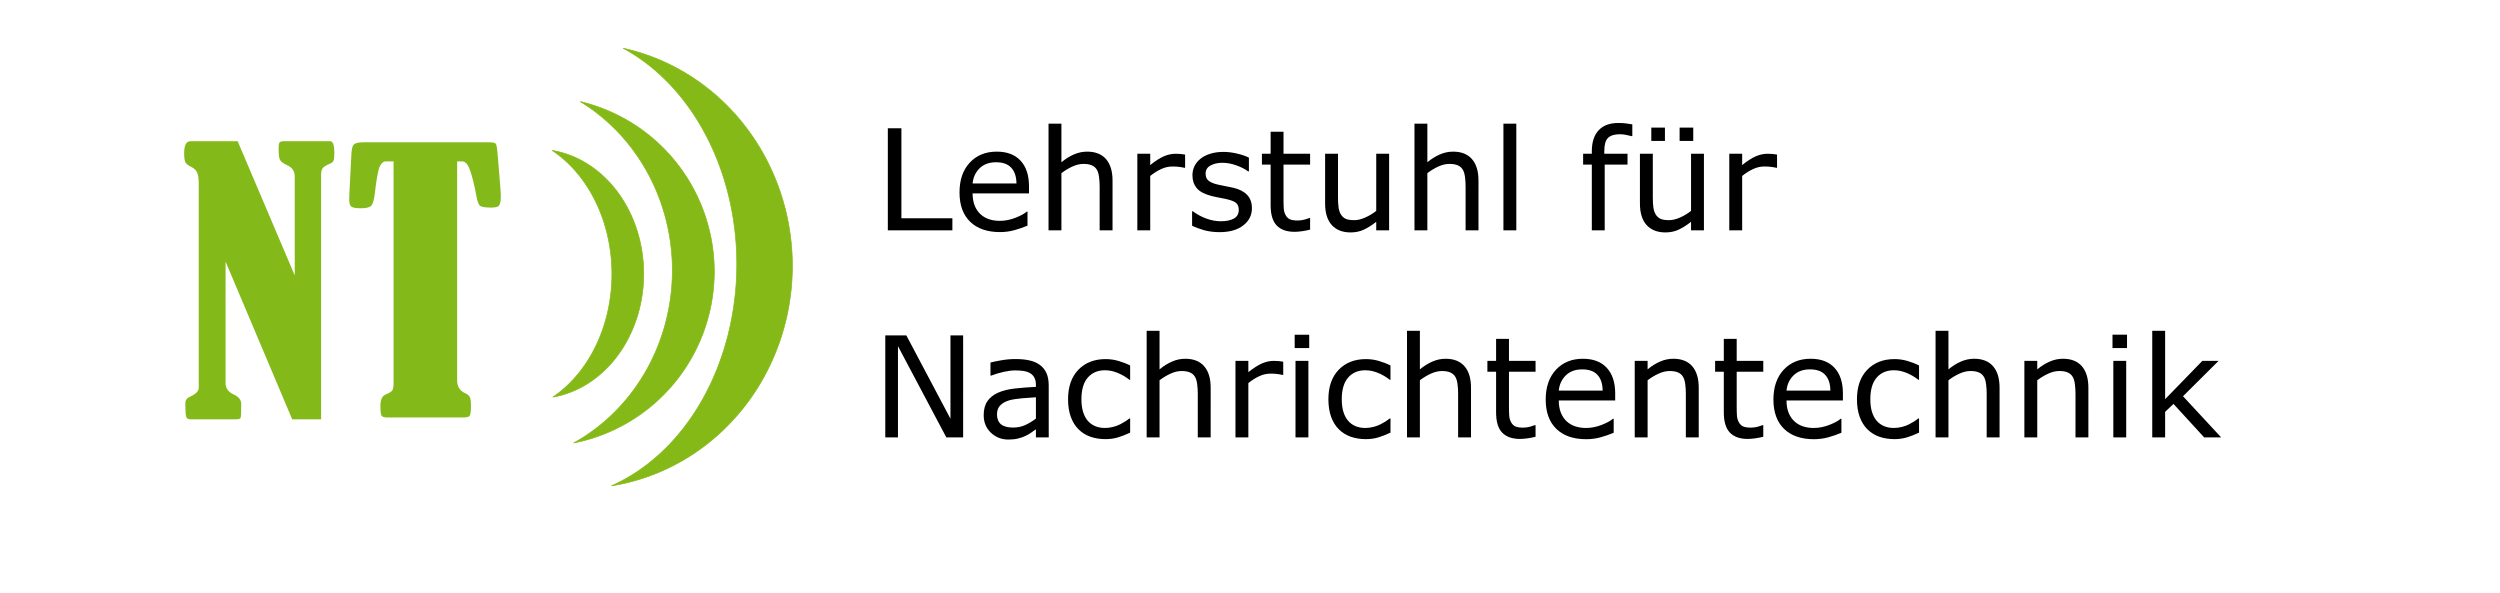 <?xml version="1.0" encoding="UTF-8" standalone="no"?>
<svg xmlns:inkscape="http://www.inkscape.org/namespaces/inkscape" xmlns:sodipodi="http://sodipodi.sourceforge.net/DTD/sodipodi-0.dtd" xmlns="http://www.w3.org/2000/svg" xmlns:svg="http://www.w3.org/2000/svg" xmlns:rdf="http://www.w3.org/1999/02/22-rdf-syntax-ns#" xmlns:cc="http://creativecommons.org/ns#" xmlns:dc="http://purl.org/dc/elements/1.1/" version="1.1" id="svg1" width="940" height="223" viewBox="0 0 940 223">
  <title id="title10">Logo Lehrstuhl Nachrichtentechnik TUDo</title>
  <defs id="defs1">
    <rect x="492.33" y="104.208" width="124.412" height="14.887" id="rect6"></rect>
    <rect x="329.638" y="129.197" width="497.115" height="32.432" id="rect4"></rect>
    <rect x="340.803" y="66.459" width="0" height="13.292" id="rect3"></rect>
  </defs>
  <g id="g1">
    <g id="g7" style="display:inline">
      <path d="M 358.096,86.594 H 333.823 V 48.228 h 5.102 v 33.832 h 19.17 z m 28.807,-13.888 h -21.206 q 0,2.654 0.799,4.638 0.799,1.958 2.19,3.221 1.34,1.237 3.169,1.855 1.855,0.618 4.071,0.618 2.937,0 5.901,-1.16 2.989,-1.185 4.252,-2.319 h 0.258 v 5.282 q -2.448,1.031 -4.999,1.726 -2.551,0.696 -5.359,0.696 -7.163,0 -11.183,-3.865 -4.02,-3.891 -4.02,-11.028 0,-7.06 3.839,-11.209 3.865,-4.148 10.152,-4.148 5.823,0 8.967,3.401 3.169,3.401 3.169,9.663 z m -4.715,-3.71 q -0.026,-3.813 -1.933,-5.901 -1.881,-2.087 -5.746,-2.087 -3.891,0 -6.21,2.293 -2.293,2.293 -2.602,5.694 z m 36.125,17.599 h -4.844 V 70.207 q 0,-1.984 -0.232,-3.71 -0.232,-1.752 -0.85,-2.731 -0.644,-1.082 -1.855,-1.598 -1.211,-0.541 -3.144,-0.541 -1.984,0 -4.148,0.979 -2.164,0.979 -4.148,2.499 V 86.594 h -4.844 V 46.501 h 4.844 v 14.507 q 2.267,-1.881 4.69,-2.937 2.422,-1.056 4.973,-1.056 4.664,0 7.112,2.809 2.448,2.809 2.448,8.091 z m 27.287,-23.499 h -0.258 q -1.082,-0.258 -2.113,-0.361 -1.005,-0.129 -2.396,-0.129 -2.242,0 -4.329,1.005 -2.087,0.979 -4.02,2.551 V 86.594 h -4.844 V 57.813 h 4.844 v 4.252 q 2.886,-2.319 5.076,-3.272 2.216,-0.979 4.509,-0.979 1.263,0 1.829,0.077 0.567,0.052 1.701,0.232 z m 25.123,15.202 q 0,3.942 -3.272,6.467 -3.247,2.525 -8.89,2.525 -3.195,0 -5.875,-0.747 -2.654,-0.773 -4.458,-1.675 v -5.437 h 0.258 q 2.293,1.726 5.102,2.757 2.809,1.005 5.385,1.005 3.195,0 4.999,-1.031 1.804,-1.031 1.804,-3.247 0,-1.701 -0.979,-2.577 -0.979,-0.876 -3.762,-1.494 -1.031,-0.232 -2.706,-0.541 -1.649,-0.309 -3.015,-0.67 -3.788,-1.005 -5.385,-2.937 -1.572,-1.958 -1.572,-4.793 0,-1.778 0.721,-3.35 0.747,-1.572 2.242,-2.809 1.443,-1.211 3.659,-1.907 2.242,-0.721 4.999,-0.721 2.577,0 5.205,0.644 2.654,0.618 4.406,1.52 v 5.179 h -0.258 q -1.855,-1.366 -4.509,-2.293 -2.654,-0.953 -5.205,-0.953 -2.654,0 -4.483,1.031 -1.829,1.005 -1.829,3.015 0,1.778 1.108,2.68 1.082,0.902 3.504,1.469 1.34,0.309 2.989,0.618 1.675,0.309 2.783,0.567 3.375,0.773 5.205,2.654 1.829,1.907 1.829,5.05 z m 21.876,8.039 q -1.366,0.361 -2.989,0.593 -1.598,0.232 -2.86,0.232 -4.406,0 -6.699,-2.371 -2.293,-2.371 -2.293,-7.601 V 61.884 h -3.272 v -4.071 h 3.272 v -8.271 h 4.844 v 8.271 h 9.997 v 4.071 h -9.997 v 13.115 q 0,2.267 0.103,3.556 0.103,1.263 0.721,2.371 0.567,1.031 1.546,1.52 1.005,0.464 3.04,0.464 1.185,0 2.474,-0.335 1.288,-0.361 1.855,-0.593 h 0.258 z m 29.709,0.258 h -4.844 v -3.195 q -2.448,1.933 -4.69,2.963 -2.242,1.031 -4.947,1.031 -4.535,0 -7.06,-2.757 -2.525,-2.783 -2.525,-8.142 V 57.813 h 4.844 v 16.388 q 0,2.19 0.206,3.762 0.206,1.546 0.876,2.654 0.696,1.134 1.804,1.649 1.108,0.515 3.221,0.515 1.881,0 4.097,-0.979 2.242,-0.979 4.174,-2.499 V 57.813 h 4.844 z m 33.6,0 h -4.844 V 70.207 q 0,-1.984 -0.232,-3.71 -0.232,-1.752 -0.85,-2.731 -0.644,-1.082 -1.855,-1.598 -1.211,-0.541 -3.144,-0.541 -1.984,0 -4.148,0.979 -2.164,0.979 -4.148,2.499 V 86.594 h -4.844 V 46.501 h 4.844 v 14.507 q 2.267,-1.881 4.69,-2.937 2.422,-1.056 4.973,-1.056 4.664,0 7.112,2.809 2.448,2.809 2.448,8.091 z m 14.223,0 h -4.844 V 46.501 h 4.844 z M 613.753,51.191 h -0.258 q -0.799,-0.232 -2.087,-0.464 -1.288,-0.258 -2.267,-0.258 -3.118,0 -4.535,1.391 -1.391,1.366 -1.391,4.973 v 0.979 h 8.735 v 4.071 h -8.58 V 86.594 h -4.844 V 61.884 h -3.272 v -4.071 h 3.272 v -0.953 q 0,-5.128 2.551,-7.859 2.551,-2.757 7.369,-2.757 1.623,0 2.912,0.155 1.314,0.155 2.396,0.361 z m 26.926,35.403 h -4.844 v -3.195 q -2.448,1.933 -4.69,2.963 -2.242,1.031 -4.947,1.031 -4.535,0 -7.06,-2.757 -2.525,-2.783 -2.525,-8.142 V 57.813 h 4.844 v 16.388 q 0,2.19 0.206,3.762 0.206,1.546 0.876,2.654 0.696,1.134 1.804,1.649 1.108,0.515 3.221,0.515 1.881,0 4.097,-0.979 2.242,-0.979 4.174,-2.499 V 57.813 h 4.844 z m -4.02,-33.6 h -5.128 v -5.025 h 5.128 z m -10.642,0 h -5.128 v -5.025 h 5.128 z m 42.154,10.101 h -0.258 q -1.082,-0.258 -2.113,-0.361 -1.005,-0.129 -2.396,-0.129 -2.242,0 -4.329,1.005 -2.087,0.979 -4.02,2.551 V 86.594 h -4.844 V 57.813 h 4.844 v 4.252 q 2.886,-2.319 5.076,-3.272 2.216,-0.979 4.509,-0.979 1.263,0 1.829,0.077 0.567,0.052 1.701,0.232 z" id="text5" style="font-size:52.77px;stroke-width:4.398" aria-label="Lehrstuhl für"></path>
      <path d="M 362.14,164.473 H 355.827 L 337.636,130.152 v 34.321 h -4.767 v -38.367 h 7.91 l 16.594,31.332 v -31.332 h 4.767 z m 32.183,0 h -4.818 v -3.066 q -0.644,0.438 -1.752,1.237 -1.082,0.773 -2.113,1.237 -1.211,0.593 -2.783,0.979 -1.572,0.412 -3.685,0.412 -3.891,0 -6.596,-2.577 -2.705,-2.577 -2.705,-6.571 0,-3.272 1.391,-5.282 1.417,-2.036 4.02,-3.195 2.628,-1.16 6.313,-1.572 3.685,-0.412 7.91,-0.618 v -0.747 q 0,-1.649 -0.593,-2.731 -0.567,-1.082 -1.649,-1.701 -1.031,-0.593 -2.474,-0.799 -1.443,-0.206 -3.015,-0.206 -1.907,0 -4.252,0.515 -2.345,0.49 -4.844,1.443 h -0.258 v -4.921 q 1.417,-0.387 4.097,-0.85 2.68,-0.464 5.282,-0.464 3.04,0 5.282,0.515 2.267,0.49 3.917,1.701 1.623,1.185 2.474,3.066 0.85,1.881 0.85,4.664 z m -4.818,-7.086 v -8.013 q -2.216,0.129 -5.231,0.387 -2.989,0.258 -4.741,0.747 -2.087,0.593 -3.375,1.855 -1.288,1.237 -1.288,3.427 0,2.474 1.494,3.736 1.494,1.237 4.561,1.237 2.551,0 4.664,-0.979 2.113,-1.005 3.917,-2.396 z m 35.429,5.282 q -2.422,1.159 -4.612,1.804 -2.164,0.644 -4.612,0.644 -3.118,0 -5.72,-0.902 -2.602,-0.928 -4.458,-2.783 -1.881,-1.855 -2.912,-4.69 -1.031,-2.834 -1.031,-6.622 0,-7.06 3.865,-11.08 3.891,-4.02 10.255,-4.02 2.474,0 4.844,0.696 2.396,0.696 4.38,1.701 v 5.385 h -0.258 q -2.216,-1.726 -4.586,-2.654 -2.345,-0.928 -4.586,-0.928 -4.123,0 -6.519,2.783 -2.371,2.757 -2.371,8.117 0,5.205 2.319,8.013 2.345,2.783 6.571,2.783 1.469,0 2.989,-0.387 1.52,-0.387 2.731,-1.005 1.056,-0.541 1.984,-1.134 0.928,-0.618 1.469,-1.056 h 0.258 z m 30.276,1.804 h -4.844 v -16.388 q 0,-1.984 -0.232,-3.71 -0.232,-1.752 -0.85,-2.731 -0.644,-1.082 -1.855,-1.598 -1.211,-0.541 -3.144,-0.541 -1.984,0 -4.148,0.979 -2.164,0.979 -4.148,2.499 v 21.489 h -4.844 v -40.093 h 4.844 v 14.507 q 2.267,-1.881 4.69,-2.937 2.422,-1.056 4.973,-1.056 4.664,0 7.112,2.809 2.448,2.809 2.448,8.091 z m 27.287,-23.499 h -0.258 q -1.082,-0.258 -2.113,-0.361 -1.005,-0.129 -2.396,-0.129 -2.242,0 -4.329,1.005 -2.087,0.979 -4.02,2.551 v 20.433 h -4.844 v -28.781 h 4.844 v 4.252 q 2.886,-2.319 5.076,-3.272 2.216,-0.979 4.509,-0.979 1.263,0 1.829,0.077 0.567,0.051 1.701,0.232 z m 9.766,-10.101 h -5.463 v -5.024 h 5.463 z m -0.309,33.6 h -4.844 v -28.781 h 4.844 z m 30.869,-1.804 q -2.422,1.159 -4.612,1.804 -2.164,0.644 -4.612,0.644 -3.118,0 -5.72,-0.902 -2.602,-0.928 -4.458,-2.783 -1.881,-1.855 -2.912,-4.69 -1.031,-2.834 -1.031,-6.622 0,-7.06 3.865,-11.08 3.891,-4.02 10.255,-4.02 2.474,0 4.844,0.696 2.396,0.696 4.38,1.701 v 5.385 h -0.258 q -2.216,-1.726 -4.586,-2.654 -2.345,-0.928 -4.586,-0.928 -4.123,0 -6.519,2.783 -2.371,2.757 -2.371,8.117 0,5.205 2.319,8.013 2.345,2.783 6.571,2.783 1.469,0 2.989,-0.387 1.52,-0.387 2.731,-1.005 1.056,-0.541 1.984,-1.134 0.928,-0.618 1.469,-1.056 h 0.258 z m 30.276,1.804 h -4.844 v -16.388 q 0,-1.984 -0.232,-3.71 -0.232,-1.752 -0.85,-2.731 -0.644,-1.082 -1.855,-1.598 -1.211,-0.541 -3.144,-0.541 -1.984,0 -4.148,0.979 -2.164,0.979 -4.148,2.499 v 21.489 h -4.844 v -40.093 h 4.844 v 14.507 q 2.267,-1.881 4.69,-2.937 2.422,-1.056 4.973,-1.056 4.664,0 7.112,2.809 2.448,2.809 2.448,8.091 z m 24.272,-0.258 q -1.366,0.361 -2.989,0.593 -1.598,0.232 -2.86,0.232 -4.406,0 -6.699,-2.371 -2.293,-2.371 -2.293,-7.601 v -15.305 h -3.272 v -4.071 h 3.272 v -8.271 h 4.844 v 8.271 h 9.997 v 4.071 h -9.997 v 13.115 q 0,2.267 0.103,3.556 0.103,1.263 0.721,2.371 0.567,1.031 1.546,1.52 1.005,0.464 3.04,0.464 1.185,0 2.474,-0.335 1.288,-0.361 1.855,-0.593 h 0.258 z m 29.941,-13.631 h -21.206 q 0,2.654 0.799,4.638 0.799,1.958 2.19,3.221 1.34,1.237 3.169,1.855 1.855,0.618 4.071,0.618 2.937,0 5.901,-1.159 2.989,-1.185 4.252,-2.319 h 0.258 v 5.282 q -2.448,1.031 -4.999,1.726 -2.551,0.696 -5.359,0.696 -7.163,0 -11.183,-3.865 -4.02,-3.891 -4.02,-11.028 0,-7.06 3.839,-11.209 3.865,-4.148 10.152,-4.148 5.823,0 8.967,3.401 3.169,3.401 3.169,9.663 z m -4.715,-3.71 q -0.026,-3.813 -1.933,-5.901 -1.881,-2.087 -5.746,-2.087 -3.891,0 -6.21,2.293 -2.293,2.293 -2.602,5.694 z m 36.125,17.599 h -4.844 v -16.388 q 0,-1.984 -0.232,-3.71 -0.232,-1.752 -0.85,-2.731 -0.644,-1.082 -1.855,-1.598 -1.211,-0.541 -3.144,-0.541 -1.984,0 -4.148,0.979 -2.164,0.979 -4.148,2.499 v 21.489 h -4.844 v -28.781 h 4.844 v 3.195 q 2.267,-1.881 4.69,-2.937 2.422,-1.056 4.973,-1.056 4.664,0 7.112,2.809 2.448,2.809 2.448,8.091 z m 24.272,-0.258 q -1.366,0.361 -2.989,0.593 -1.598,0.232 -2.86,0.232 -4.406,0 -6.699,-2.371 -2.293,-2.371 -2.293,-7.601 v -15.305 h -3.272 v -4.071 h 3.272 v -8.271 h 4.844 v 8.271 h 9.997 v 4.071 h -9.997 v 13.115 q 0,2.267 0.103,3.556 0.103,1.263 0.721,2.371 0.567,1.031 1.546,1.52 1.005,0.464 3.04,0.464 1.185,0 2.474,-0.335 1.288,-0.361 1.855,-0.593 h 0.258 z m 29.941,-13.631 h -21.206 q 0,2.654 0.799,4.638 0.799,1.958 2.19,3.221 1.34,1.237 3.169,1.855 1.855,0.618 4.071,0.618 2.937,0 5.901,-1.159 2.989,-1.185 4.252,-2.319 h 0.258 v 5.282 q -2.448,1.031 -4.999,1.726 -2.551,0.696 -5.359,0.696 -7.163,0 -11.183,-3.865 -4.02,-3.891 -4.02,-11.028 0,-7.06 3.839,-11.209 3.865,-4.148 10.152,-4.148 5.823,0 8.967,3.401 3.169,3.401 3.169,9.663 z m -4.715,-3.71 q -0.026,-3.813 -1.933,-5.901 -1.881,-2.087 -5.746,-2.087 -3.891,0 -6.21,2.293 -2.293,2.293 -2.602,5.694 z m 33.342,15.795 q -2.422,1.159 -4.612,1.804 -2.164,0.644 -4.612,0.644 -3.118,0 -5.72,-0.902 -2.602,-0.928 -4.458,-2.783 -1.881,-1.855 -2.912,-4.69 -1.031,-2.834 -1.031,-6.622 0,-7.06 3.865,-11.08 3.891,-4.02 10.255,-4.02 2.474,0 4.844,0.696 2.396,0.696 4.38,1.701 v 5.385 h -0.258 q -2.216,-1.726 -4.586,-2.654 -2.345,-0.928 -4.586,-0.928 -4.123,0 -6.519,2.783 -2.371,2.757 -2.371,8.117 0,5.205 2.319,8.013 2.345,2.783 6.571,2.783 1.469,0 2.989,-0.387 1.52,-0.387 2.731,-1.005 1.056,-0.541 1.984,-1.134 0.928,-0.618 1.469,-1.056 h 0.258 z m 30.276,1.804 h -4.844 v -16.388 q 0,-1.984 -0.232,-3.71 -0.232,-1.752 -0.85,-2.731 -0.644,-1.082 -1.855,-1.598 -1.211,-0.541 -3.144,-0.541 -1.984,0 -4.148,0.979 -2.164,0.979 -4.148,2.499 v 21.489 h -4.844 v -40.093 h 4.844 v 14.507 q 2.267,-1.881 4.69,-2.937 2.422,-1.056 4.973,-1.056 4.664,0 7.112,2.809 2.448,2.809 2.448,8.091 z m 33.394,0 h -4.844 v -16.388 q 0,-1.984 -0.232,-3.71 -0.232,-1.752 -0.85,-2.731 -0.644,-1.082 -1.855,-1.598 -1.211,-0.541 -3.144,-0.541 -1.984,0 -4.148,0.979 -2.164,0.979 -4.148,2.499 v 21.489 h -4.844 v -28.781 h 4.844 v 3.195 q 2.267,-1.881 4.69,-2.937 2.422,-1.056 4.973,-1.056 4.664,0 7.112,2.809 2.448,2.809 2.448,8.091 z m 14.532,-33.6 h -5.463 v -5.024 h 5.463 z m -0.309,33.6 h -4.844 v -28.781 h 4.844 z m 35.713,0 h -6.39 l -11.543,-12.6 -3.144,2.989 v 9.611 h -4.844 v -40.093 h 4.844 v 25.715 l 13.991,-14.404 h 6.107 l -13.373,13.296 z" id="text7" style="font-size:52.77px;stroke-width:4.398" aria-label="Nachrichtentechnik"></path>
    </g>
    <g id="g9" style="display:inline">
      <path d="m 85.422,97.705 v 45.421 q 0,2.831 3.217,4.246 2.702,1.222 2.702,3.474 0,4.697 -0.257,5.211 -0.193,0.515 -1.866,0.515 H 72.105 q -1.287,0 -1.608,-0.965 -0.322,-1.029 -0.322,-4.954 0,-1.801 1.737,-2.509 3.345,-1.48 3.345,-3.345 V 68.754 q 0,-2.766 -0.515,-4.117 -0.515,-1.415 -2.316,-2.316 -1.608,-0.772 -2.187,-1.673 -0.515,-0.901 -0.515,-3.41 0,-4.504 2.38,-4.504 H 89.99 L 111.607,102.852 V 65.923 q 0,-3.088 -3.152,-4.375 -1.866,-0.836 -2.445,-1.866 -0.515,-1.094 -0.515,-4.182 0,-1.93 0.386,-2.316 0.386,-0.45 1.48,-0.45 h 17.757 q 1.48,0.193 1.48,4.246 0,2.38 -0.322,3.024 -0.257,0.643 -1.287,1.094 -2.252,0.901 -2.831,1.737 -0.579,0.836 -0.579,2.316 v 91.421 h -10.937 z" id="text8" style="font-stretch:condensed;font-size:131.76px;font-family:'Bernard MT Condensed';-inkscape-font-specification:'Bernard MT Condensed,  Condensed';fill:#83b919;stroke-width:6.863" transform="scale(0.993,1.007)" aria-label="N"></path>
      <path d="m 147.974,60.682 h -2.885 q -1.41,0 -2.308,1.923 -0.898,1.859 -1.859,10.194 -0.449,3.654 -1.41,4.616 -0.962,0.898 -3.847,0.898 -2.757,0 -3.59,-0.641 -0.769,-0.705 -0.769,-2.693 0,-1.154 0.064,-2.308 l 0.769,-14.938 q 0.128,-2.629 0.898,-3.398 0.769,-0.833 3.847,-0.833 H 183.876 q 2.052,0 2.5,0.513 0.449,0.513 0.705,3.718 l 1.09,13.207 q 0.128,1.539 0.128,3.141 0,1.923 -0.513,2.949 -0.449,1.026 -3.013,1.026 -3.27,0 -4.231,-0.641 -0.898,-0.641 -1.475,-4.039 -1.026,-5.578 -2.244,-9.104 -1.218,-3.59 -3.013,-3.59 h -1.923 v 82.319 q 0,3.526 3.077,4.872 1.282,0.577 1.667,1.41 0.449,0.769 0.449,3.334 0,3.27 -0.577,3.847 -0.577,0.513 -2.629,0.513 h -28.209 q -1.667,0 -2.18,-0.641 -0.449,-0.641 -0.449,-3.654 0,-3.59 1.987,-4.36 1.923,-0.769 2.436,-1.475 0.513,-0.769 0.513,-2.564 z" id="text9" style="font-stretch:condensed;font-size:131.3px;font-family:'Bernard MT Condensed';-inkscape-font-specification:'Bernard MT Condensed,  Condensed';fill:#83b919;stroke-width:1.094" aria-label="T"></path>
    </g>
    <g id="g14">
      <path id="path9" style="display:inline;fill:#85b917;fill-opacity:1;stroke:#85b917;stroke-width:0.25;stroke-dasharray:none;stroke-opacity:1" d="M 234.299,18.135 A 70.897,88.475 0 0 1 277.025,99.324 70.897,88.475 0 0 1 229.891,182.684 80.031,83.632 0 0 0 297.941,99.994 80.031,83.632 0 0 0 234.299,18.135 Z"></path>
      <path id="path12" style="fill:#85b917;fill-opacity:1;stroke:#85b917;stroke-width:0.242;stroke-dasharray:none;stroke-opacity:1" d="M 218.127,38.176 A 69.049,73.198 0 0 1 252.801,101.658 69.049,73.198 0 0 1 215.654,166.574 65.401,65.672 0 0 0 268.58,102.109 65.401,65.672 0 0 0 218.127,38.176 Z"></path>
      <path id="path14" style="fill:#85b917;fill-opacity:1;stroke:#85b917;stroke-width:0.251;stroke-dasharray:none;stroke-opacity:1" d="m 207.594,56.561 a 42.774,52.787 0 0 1 22.479,46.467 42.774,52.787 0 0 1 -22.223,46.293 40.049,46.863 0 0 0 34.188,-46.357 40.049,46.863 0 0 0 -34.443,-46.402 z"></path>
    </g>
  </g>
</svg>
